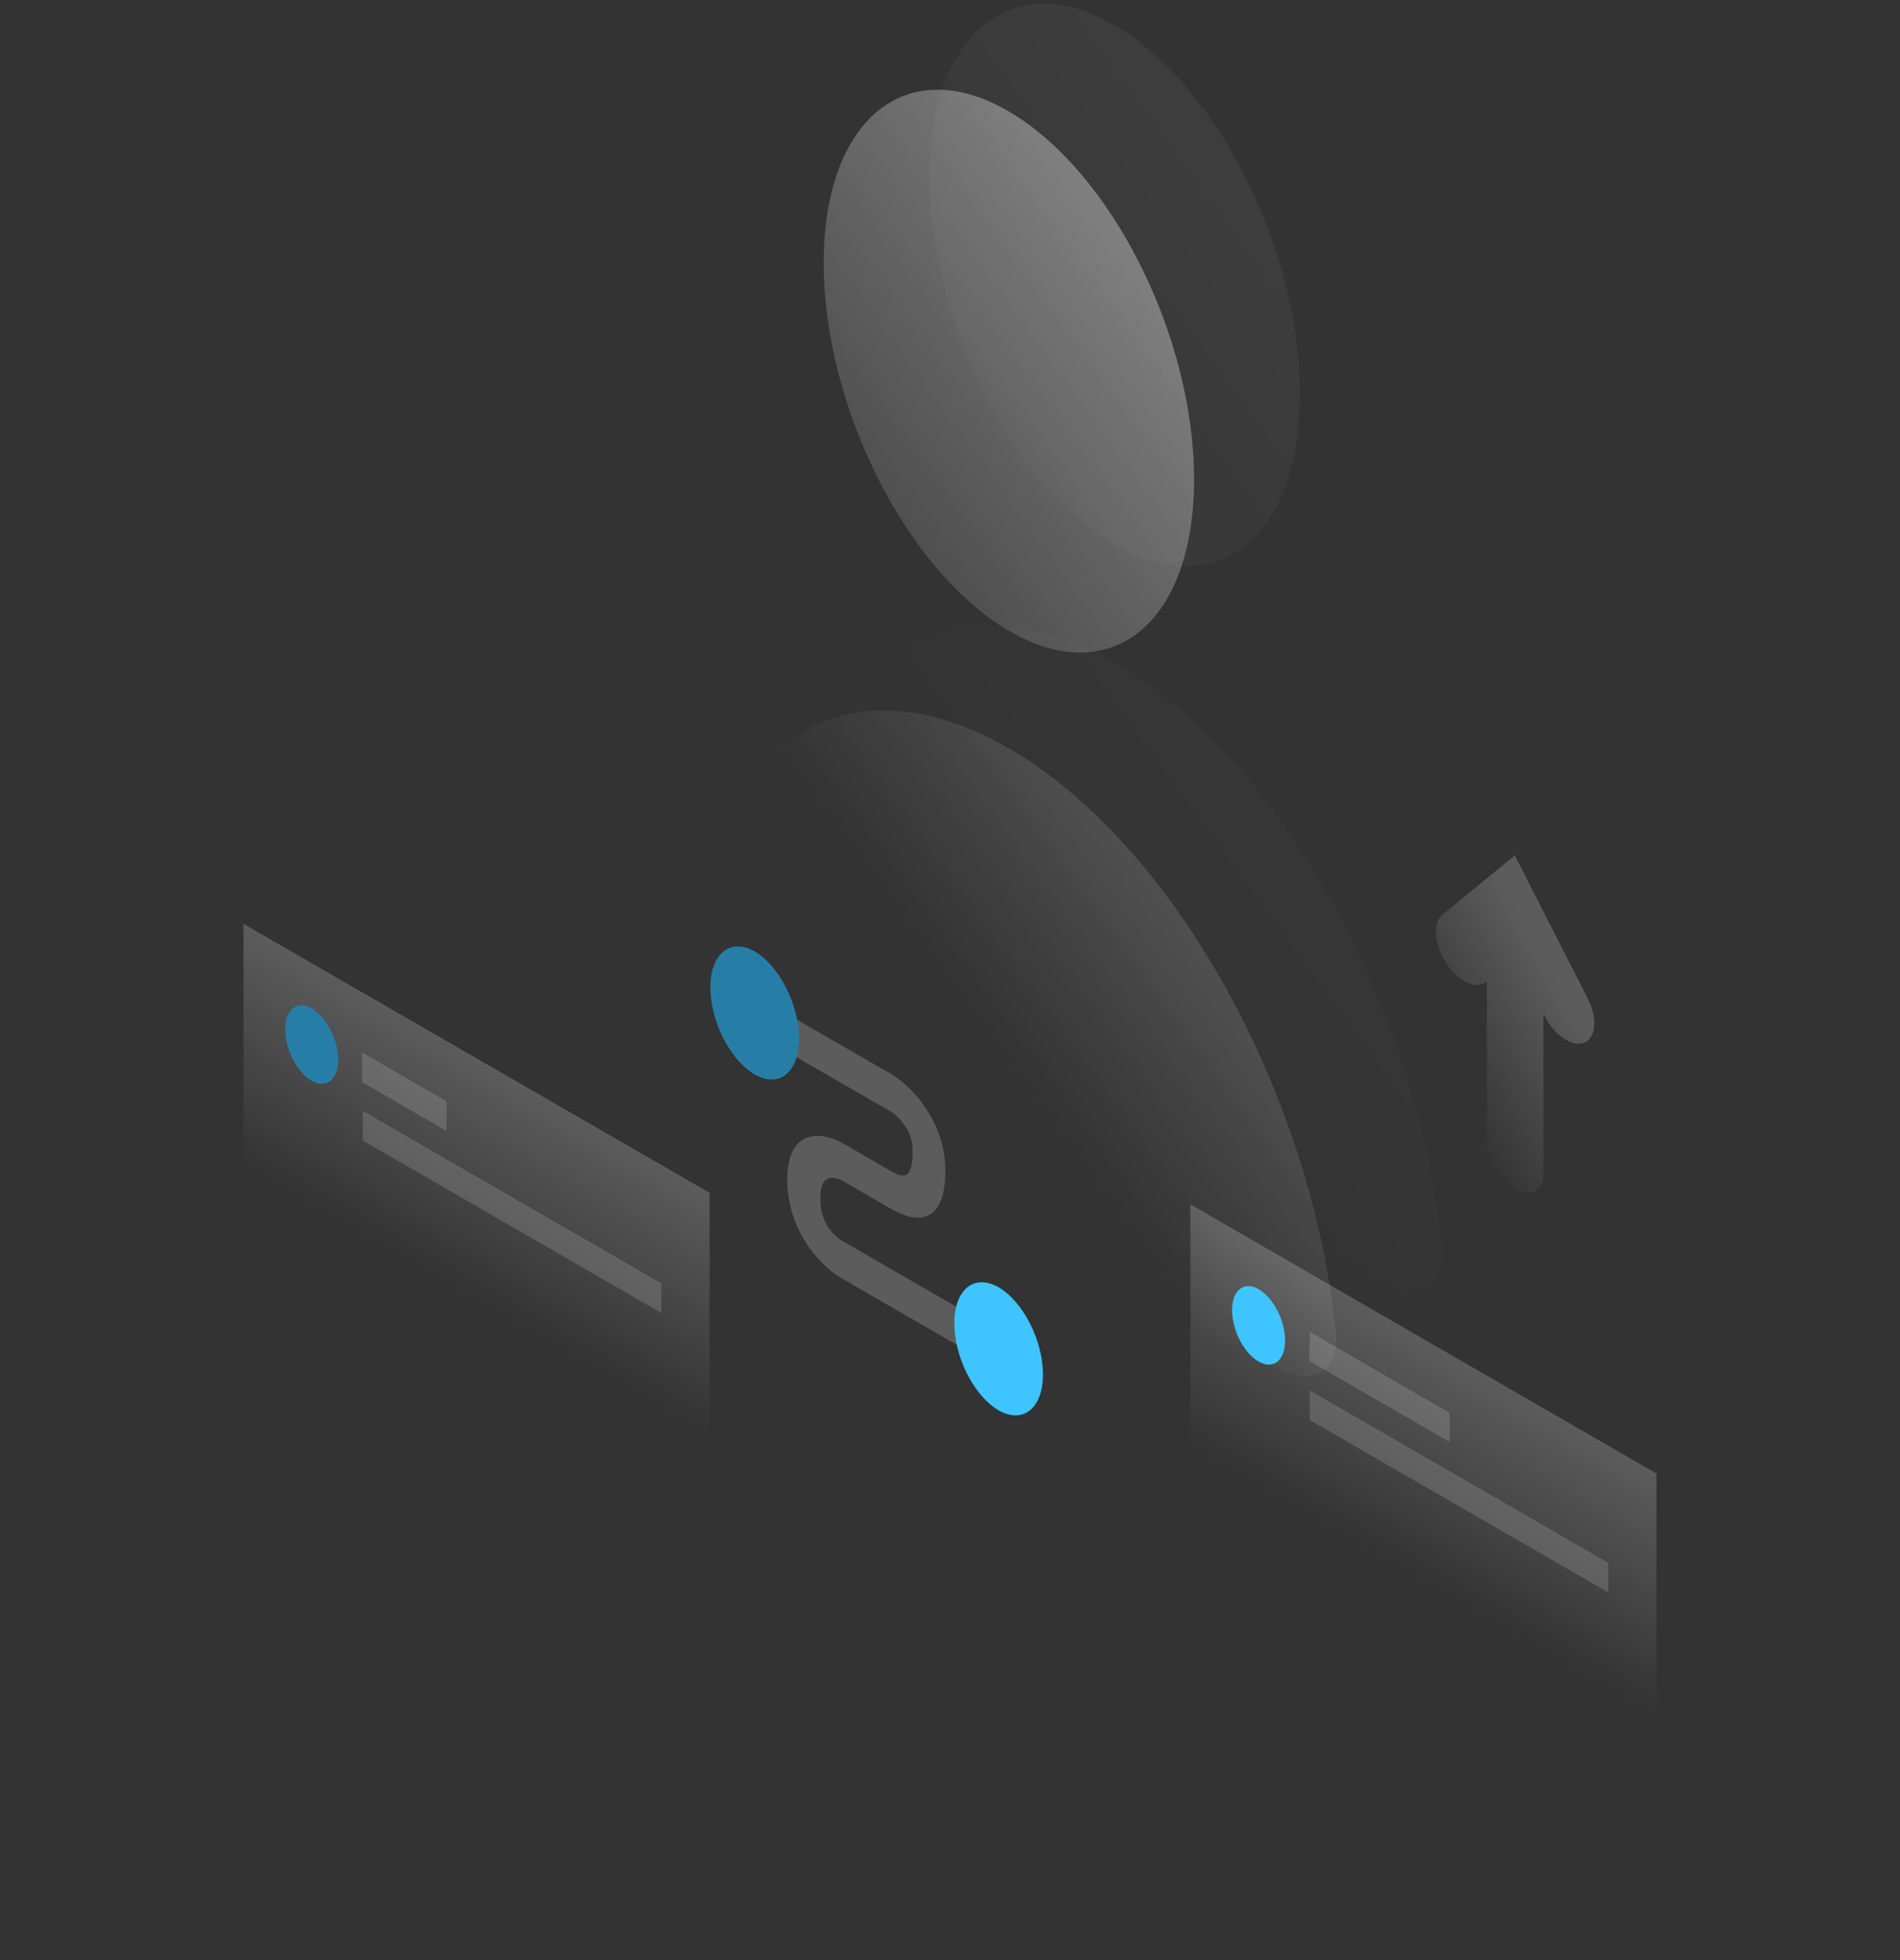 <svg width="256" height="264" viewBox="0 0 256 264" fill="none" xmlns="http://www.w3.org/2000/svg">
<rect x="0" y="0" width="256" height="264" fill="#333333" stroke="none"/>
<path opacity="0.5" d="M136.111 100.895C113.881 87.925 95.503 100.047 92.252 128.038C91.686 132.879 95.362 139.276 99.85 141.891L172.371 184.23C176.859 186.846 180.535 184.725 179.969 179.212C176.718 147.511 158.305 113.866 136.111 100.895Z" fill="url(#paint0_linear_3220_16701)"/>
<path opacity="0.5" d="M160.884 64.565C160.884 83.896 149.717 93.014 135.933 84.957C122.15 76.899 110.982 54.74 110.982 35.408C110.982 16.076 122.15 6.958 135.933 15.016C149.717 23.074 160.884 45.233 160.884 64.565Z" fill="url(#paint1_linear_3220_16701)"/>
<path opacity="0.07" d="M150.388 89.304C128.158 76.333 109.781 88.455 106.529 116.446C105.964 121.288 109.639 127.684 114.128 130.3L186.648 172.639C191.137 175.254 194.812 173.133 194.247 167.62C190.995 135.919 172.618 102.274 150.388 89.304Z" fill="url(#paint2_linear_3220_16701)"/>
<path opacity="0.07" d="M175.162 52.973C175.162 72.305 163.994 81.423 150.211 73.365C136.428 65.307 125.26 43.148 125.26 23.816C125.26 4.485 136.428 -4.634 150.211 3.424C163.994 11.482 175.162 33.641 175.162 52.973Z" fill="url(#paint3_linear_3220_16701)"/>
<path opacity="0.2" d="M223.191 198.473L160.39 162.213V194.939L223.191 231.199V198.473Z" fill="url(#paint4_linear_3220_16701)"/>
<path d="M173.148 180.555C173.148 183.241 171.557 184.513 169.578 183.382C167.599 182.251 166.009 179.141 166.009 176.455C166.009 173.769 167.599 172.497 169.578 173.628C171.557 174.759 173.148 177.869 173.148 180.555Z" fill="#3EC5FF"/>
<path opacity="0.15" d="M176.47 179.388L195.342 190.309V194.232L176.435 183.311L176.47 179.388Z" fill="white"/>
<path opacity="0.15" d="M176.47 187.27L216.688 210.489V214.482L176.47 191.263V187.27Z" fill="white"/>
<path opacity="0.2" d="M95.609 160.658L32.808 124.433V157.159L95.609 193.419V160.658Z" fill="url(#paint5_linear_3220_16701)"/>
<path d="M45.566 142.739C45.566 145.425 43.975 146.698 41.996 145.567C40.017 144.436 38.427 141.326 38.427 138.64C38.427 135.954 40.017 134.682 41.996 135.812C43.975 136.943 45.566 140.053 45.566 142.739Z" fill="#267EA7"/>
<path opacity="0.15" d="M48.781 141.75L60.161 148.323V152.317L48.781 145.744V141.75Z" fill="white"/>
<path opacity="0.15" d="M48.888 149.631L89.106 172.85V176.844L48.888 153.625V149.631Z" fill="white"/>
<path opacity="0.2" d="M204.107 115.209L213.931 134.505C215.274 137.156 215.062 139.807 213.437 140.443C211.811 141.079 209.408 139.418 208.065 136.767L207.959 136.52V157.937C207.959 160.375 206.262 161.365 204.142 160.163C202.021 158.926 200.325 155.993 200.325 153.554V132.138L200.219 132.244C198.876 133.339 196.437 132.208 194.847 129.699C193.221 127.19 193.009 124.292 194.352 123.196L204.107 115.209Z" fill="url(#paint6_linear_3220_16701)"/>
<path opacity="0.2" d="M119.994 149.705L104.868 140.976V135.887L119.994 144.616C121.231 145.323 123.034 146.772 124.553 148.999C126.214 151.366 127.381 154.37 127.381 157.622C127.381 161.227 126.462 163.277 124.73 163.842C123.104 164.372 121.161 163.453 119.994 162.782L113.774 159.177L113.739 159.142C113.209 158.824 112.361 158.505 111.689 158.717C111.124 158.894 110.523 159.424 110.523 161.439C110.523 163.453 111.159 164.655 111.654 165.397C112.29 166.316 113.138 166.952 113.668 167.235L113.739 167.27L132.753 178.261V183.35L113.845 172.43C112.537 171.758 110.664 170.309 109.038 168.048C107.271 165.538 106.07 162.393 106.07 158.894C106.07 155.395 107.271 153.628 109.003 153.134C110.629 152.674 112.502 153.346 113.81 154.123L119.959 157.693C120.842 158.223 121.514 158.435 121.973 158.293C122.327 158.187 122.963 157.693 122.963 155.113C122.963 153.416 122.433 152.321 121.903 151.614C121.302 150.66 120.524 149.988 119.994 149.705Z" fill="white"/>
<path d="M107.66 139.88C107.66 144.439 104.974 146.595 101.688 144.722C98.401 142.813 95.715 137.583 95.715 132.989C95.715 128.43 98.401 126.274 101.688 128.147C104.974 130.055 107.66 135.321 107.66 139.88Z" fill="#267EA7"/>
<path d="M140.527 185.117C140.527 189.676 137.841 191.832 134.555 189.959C131.268 188.051 128.582 182.82 128.582 178.226C128.582 173.667 131.268 171.511 134.555 173.384C137.841 175.293 140.527 180.558 140.527 185.117Z" fill="#3EC5FF"/>
<defs>
<linearGradient id="paint0_linear_3220_16701" x1="227.813" y1="79.744" x2="137.535" y2="145.599" gradientUnits="userSpaceOnUse">
<stop stop-color="white"/>
<stop offset="1" stop-color="white" stop-opacity="0"/>
</linearGradient>
<linearGradient id="paint1_linear_3220_16701" x1="181.806" y1="16.531" x2="91.528" y2="82.385" gradientUnits="userSpaceOnUse">
<stop stop-color="white"/>
<stop offset="1" stop-color="white" stop-opacity="0"/>
</linearGradient>
<linearGradient id="paint2_linear_3220_16701" x1="242.096" y1="68.148" x2="151.819" y2="134.003" gradientUnits="userSpaceOnUse">
<stop stop-color="white"/>
<stop offset="1" stop-color="white" stop-opacity="0"/>
</linearGradient>
<linearGradient id="paint3_linear_3220_16701" x1="196.089" y1="4.935" x2="105.812" y2="70.789" gradientUnits="userSpaceOnUse">
<stop stop-color="white"/>
<stop offset="1" stop-color="white" stop-opacity="0"/>
</linearGradient>
<linearGradient id="paint4_linear_3220_16701" x1="198.868" y1="184.438" x2="184.702" y2="208.981" gradientUnits="userSpaceOnUse">
<stop stop-color="white"/>
<stop offset="1" stop-color="white" stop-opacity="0"/>
</linearGradient>
<linearGradient id="paint5_linear_3220_16701" x1="71.287" y1="146.627" x2="57.12" y2="171.17" gradientUnits="userSpaceOnUse">
<stop stop-color="white"/>
<stop offset="1" stop-color="white" stop-opacity="0"/>
</linearGradient>
<linearGradient id="paint6_linear_3220_16701" x1="211.09" y1="134.675" x2="193.165" y2="144.667" gradientUnits="userSpaceOnUse">
<stop stop-color="white"/>
<stop offset="1" stop-color="white" stop-opacity="0"/>
</linearGradient>
</defs>
</svg>
